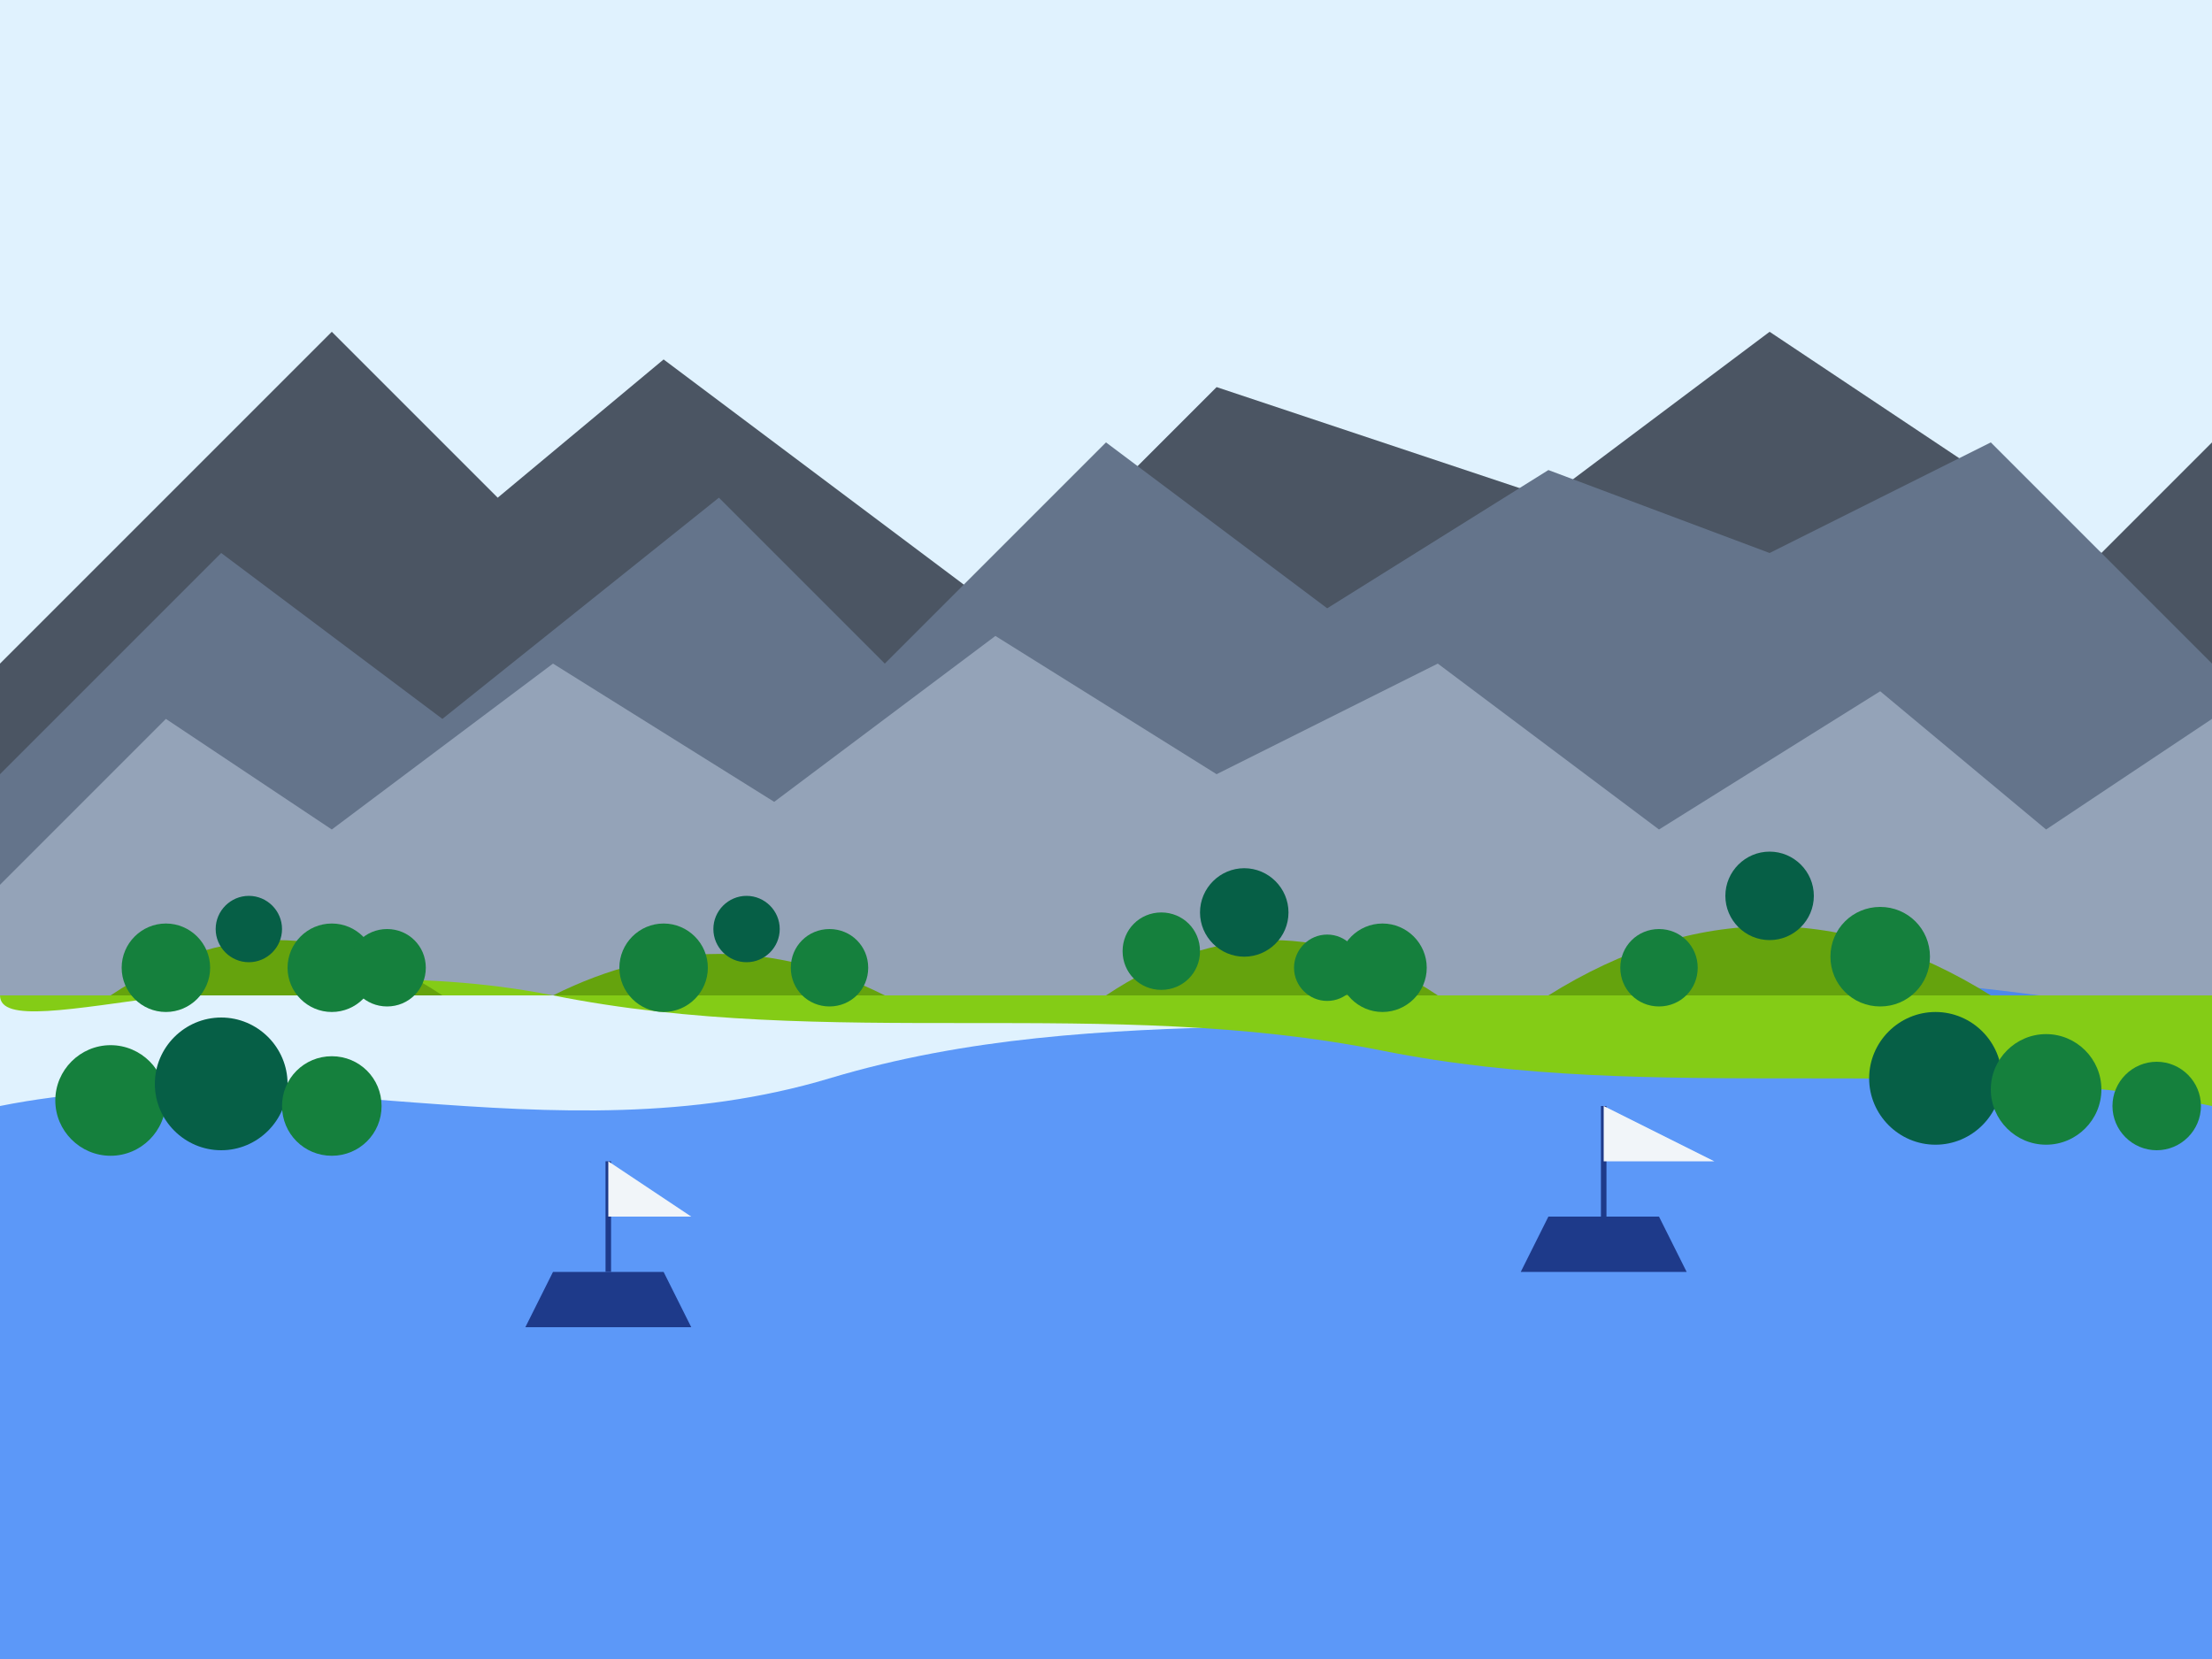 <svg version="1.2" xmlns="http://www.w3.org/2000/svg" viewBox="0 0 400 300" width="400" height="300">
	<title>lake-district</title>
	<style>
		.s0 { fill: #e0f2fe } 
		.s1 { fill: #4b5563 } 
		.s2 { fill: #64748b } 
		.s3 { fill: #94a3b8 } 
		.s4 { opacity: .8;fill: #3b82f6 } 
		.s5 { fill: #84cc16 } 
		.s6 { fill: #65a30d } 
		.s7 { fill: #15803d } 
		.s8 { fill: #065f46 } 
		.s9 { fill: #1e3a8a } 
		.s10 { fill: #000000;stroke: #1e3a8a } 
		.s11 { fill: #f1f5f9 } 
	</style>
	<path fill-rule="evenodd" class="s0" d="m0 0h400v300h-400z"/>
	<path class="s1" d="m0 120l60-60 30 30 30-25 60 45 40-40 60 20 40-30 60 40 20-20v100h-400z"/>
	<path class="s2" d="m0 140l40-40 40 30 50-40 30 30 40-40 40 30 40-25 40 15 40-20 40 40v60h-400z"/>
	<path class="s3" d="m0 160l30-30 30 20 40-30 40 25 40-30 40 25 40-20 40 30 40-25 30 25 30-20v50h-400z"/>
	<path class="s4" d="m0 200c50-10 100 10 150-5 50-15 100-5 150-15 50-10 100 10 100 0v120h-400z"/>
	<path class="s5" d="m0 180h400v20c-50-10-100 0-150-10-50-10-100 0-150-10-50-10-100 10-100 0z"/>
	<path class="s6" d="m20 180q30-20 60 0"/>
	<path class="s6" d="m100 180q30-15 60 0"/>
	<path class="s6" d="m200 180q30-20 60 0"/>
	<path class="s6" d="m280 180q40-25 80 0"/>
	<path fill-rule="evenodd" class="s7" d="m30 183c-4.4 0-8-3.6-8-8 0-4.4 3.6-8 8-8 4.4 0 8 3.6 8 8 0 4.4-3.6 8-8 8z"/>
	<path fill-rule="evenodd" class="s8" d="m45 174c-3.3 0-6-2.7-6-6 0-3.3 2.7-6 6-6 3.3 0 6 2.7 6 6 0 3.3-2.7 6-6 6z"/>
	<path fill-rule="evenodd" class="s7" d="m60 183c-4.4 0-8-3.6-8-8 0-4.4 3.6-8 8-8 4.4 0 8 3.6 8 8 0 4.4-3.6 8-8 8z"/>
	<path fill-rule="evenodd" class="s7" d="m70 182c-3.9 0-7-3.1-7-7 0-3.9 3.1-7 7-7 3.9 0 7 3.1 7 7 0 3.9-3.1 7-7 7z"/>
	<path fill-rule="evenodd" class="s7" d="m120 183c-4.4 0-8-3.6-8-8 0-4.4 3.6-8 8-8 4.4 0 8 3.6 8 8 0 4.4-3.6 8-8 8z"/>
	<path fill-rule="evenodd" class="s8" d="m135 174c-3.3 0-6-2.7-6-6 0-3.3 2.7-6 6-6 3.3 0 6 2.7 6 6 0 3.3-2.7 6-6 6z"/>
	<path fill-rule="evenodd" class="s7" d="m150 182c-3.9 0-7-3.1-7-7 0-3.9 3.1-7 7-7 3.9 0 7 3.1 7 7 0 3.9-3.1 7-7 7z"/>
	<path fill-rule="evenodd" class="s7" d="m210 179c-3.9 0-7-3.1-7-7 0-3.9 3.1-7 7-7 3.9 0 7 3.1 7 7 0 3.9-3.1 7-7 7z"/>
	<path fill-rule="evenodd" class="s8" d="m225 173c-4.4 0-8-3.6-8-8 0-4.4 3.6-8 8-8 4.4 0 8 3.6 8 8 0 4.4-3.6 8-8 8z"/>
	<path fill-rule="evenodd" class="s7" d="m240 181c-3.3 0-6-2.7-6-6 0-3.3 2.7-6 6-6 3.3 0 6 2.7 6 6 0 3.3-2.7 6-6 6z"/>
	<path fill-rule="evenodd" class="s7" d="m250 183c-4.4 0-8-3.6-8-8 0-4.4 3.6-8 8-8 4.4 0 8 3.6 8 8 0 4.4-3.6 8-8 8z"/>
	<path fill-rule="evenodd" class="s7" d="m300 182c-3.9 0-7-3.1-7-7 0-3.9 3.1-7 7-7 3.9 0 7 3.1 7 7 0 3.9-3.1 7-7 7z"/>
	<path fill-rule="evenodd" class="s8" d="m320 170c-4.4 0-8-3.6-8-8 0-4.4 3.6-8 8-8 4.4 0 8 3.6 8 8 0 4.4-3.6 8-8 8z"/>
	<path fill-rule="evenodd" class="s7" d="m340 182c-5 0-9-4-9-9 0-5 4-9 9-9 5 0 9 4 9 9 0 5-4 9-9 9z"/>
	<path fill-rule="evenodd" class="s7" d="m20 209c-5.5 0-10-4.5-10-10 0-5.5 4.5-10 10-10 5.5 0 10 4.5 10 10 0 5.5-4.5 10-10 10z"/>
	<path fill-rule="evenodd" class="s8" d="m40 208c-6.6 0-12-5.4-12-12 0-6.6 5.4-12 12-12 6.6 0 12 5.4 12 12 0 6.6-5.4 12-12 12z"/>
	<path fill-rule="evenodd" class="s7" d="m60 209c-5 0-9-4-9-9 0-5 4-9 9-9 5 0 9 4 9 9 0 5-4 9-9 9z"/>
	<path fill-rule="evenodd" class="s8" d="m350 207c-6.6 0-12-5.4-12-12 0-6.6 5.4-12 12-12 6.6 0 12 5.4 12 12 0 6.6-5.4 12-12 12z"/>
	<path fill-rule="evenodd" class="s7" d="m370 207c-5.5 0-10-4.5-10-10 0-5.5 4.5-10 10-10 5.5 0 10 4.5 10 10 0 5.5-4.5 10-10 10z"/>
	<path fill-rule="evenodd" class="s7" d="m390 208c-4.4 0-8-3.6-8-8 0-4.4 3.6-8 8-8 4.4 0 8 3.6 8 8 0 4.4-3.6 8-8 8z"/>
	<path class="s9" d="m100 230h20l5 10h-30z"/>
	<path fill-rule="evenodd" class="s10" d="m110 230v-20"/>
	<path class="s11" d="m110 210l15 10h-15z"/>
	<path class="s9" d="m280 220h20l5 10h-30z"/>
	<path fill-rule="evenodd" class="s10" d="m290 220v-20"/>
	<path class="s11" d="m290 200l20 10h-20z"/>
</svg>